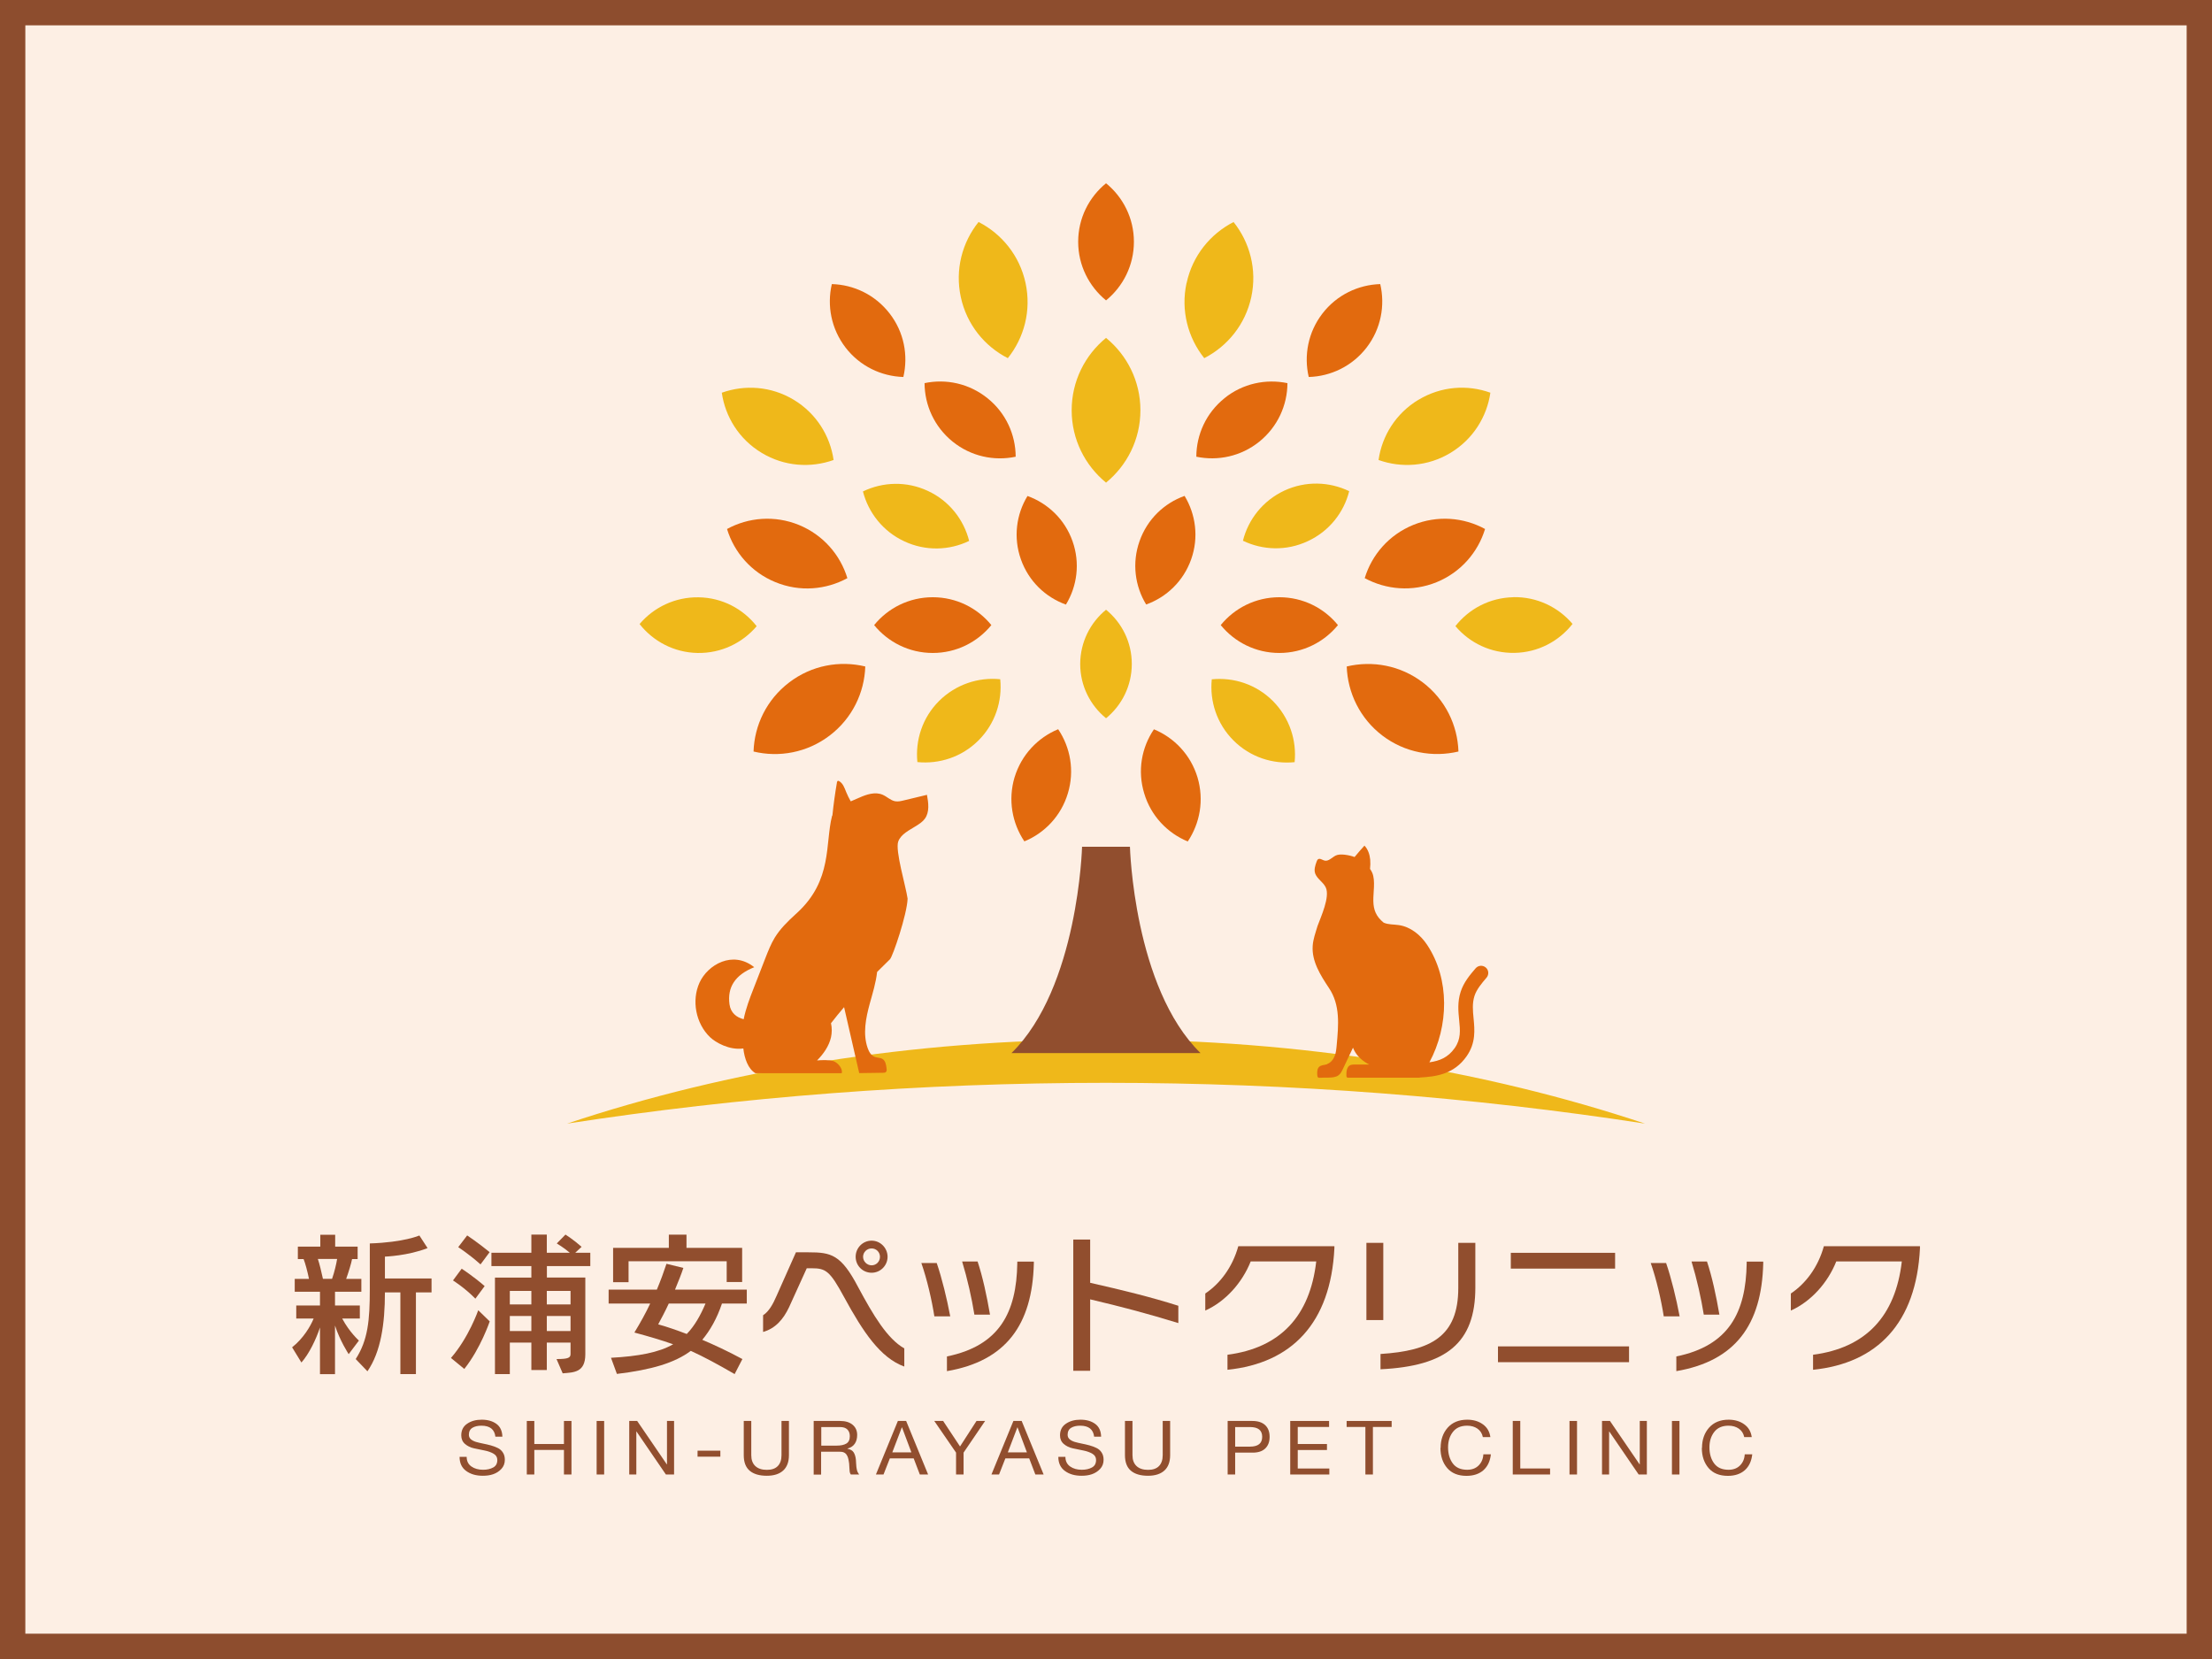 <?xml version="1.0" encoding="UTF-8"?> <svg xmlns="http://www.w3.org/2000/svg" id="_レイヤー_2" viewBox="0 0 261.93 196.45"><rect x="0" y="0" width="261.93" height="196.45" fill="#333333" stroke="none"/><g id="_文字"><rect x="1.5" y="1.5" width="258.93" height="193.45" style="fill:#fdefe4; stroke-width:0px;"></rect><path d="m258.93,3v190.45H3V3h255.93m3-3H0v196.45h261.93V0h0Z" style="fill:#8d4d2e; stroke-width:0px;"></path><path d="m158.43,74.02c-1.64,2.01-4.14,3.3-6.94,3.3s-5.29-1.28-6.94-3.3c1.64-2.02,4.14-3.3,6.94-3.3s5.3,1.28,6.94,3.3Z" style="fill:#e26a0e; stroke-width:0px;"></path><path d="m127.67,28.63c0,2.8,1.29,5.29,3.3,6.94,2.01-1.64,3.3-4.14,3.3-6.94s-1.29-5.29-3.3-6.93c-2.01,1.64-3.3,4.13-3.3,6.93Z" style="fill:#e26a0e; stroke-width:0px;"></path><path d="m127.91,78.62c0,2.6,1.19,4.9,3.06,6.43,1.86-1.52,3.05-3.83,3.05-6.43s-1.19-4.9-3.05-6.42c-1.86,1.52-3.05,3.83-3.06,6.42Z" style="fill:#efb81a; stroke-width:0px;"></path><path d="m179.21,70.72c-2.8.05-5.27,1.38-6.87,3.42,1.68,1.99,4.2,3.22,7,3.17,2.8-.05,5.27-1.39,6.87-3.43-1.68-1.98-4.2-3.22-7-3.17Z" style="fill:#efb81a; stroke-width:0px;"></path><path d="m167.96,47.34c-2.67,1.61-4.32,4.27-4.72,7.13,2.72.97,5.84.77,8.51-.84,2.67-1.61,4.32-4.27,4.73-7.13-2.72-.98-5.84-.77-8.51.84Z" style="fill:#efb81a; stroke-width:0px;"></path><path d="m144.99,47.16c-2.18,1.75-3.32,4.32-3.33,6.92,2.54.53,5.29-.03,7.47-1.79,2.17-1.76,3.31-4.32,3.32-6.92-2.54-.53-5.29.03-7.47,1.79Z" style="fill:#e26a0e; stroke-width:0px;"></path><path d="m134.94,64.07c-.92,2.59-.55,5.33.78,7.51,2.4-.86,4.41-2.75,5.33-5.35.92-2.59.54-5.33-.78-7.51-2.41.86-4.41,2.75-5.33,5.35h0Z" style="fill:#e26a0e; stroke-width:0px;"></path><path d="m121.67,58.73c-1.33,2.18-1.7,4.92-.78,7.51.92,2.6,2.93,4.49,5.33,5.35,1.33-2.18,1.7-4.92.78-7.51-.92-2.6-2.93-4.48-5.33-5.35h0Z" style="fill:#e26a0e; stroke-width:0px;"></path><path d="m103.51,74.02c1.64,2.01,4.14,3.3,6.94,3.3s5.29-1.28,6.94-3.3c-1.64-2.02-4.14-3.3-6.94-3.3s-5.3,1.28-6.94,3.3Z" style="fill:#e26a0e; stroke-width:0px;"></path><path d="m75.73,73.89c1.6,2.04,4.08,3.38,6.87,3.43,2.8.05,5.32-1.19,7-3.17-1.6-2.04-4.07-3.38-6.87-3.42-2.8-.05-5.32,1.19-7,3.17Z" style="fill:#efb81a; stroke-width:0px;"></path><path d="m85.47,46.5c.41,2.86,2.05,5.52,4.73,7.13,2.67,1.61,5.78,1.81,8.51.84-.41-2.86-2.05-5.52-4.72-7.13-2.67-1.61-5.79-1.81-8.51-.84Z" style="fill:#efb81a; stroke-width:0px;"></path><path d="m109.48,45.37c.01,2.6,1.15,5.16,3.32,6.92,2.18,1.76,4.93,2.33,7.47,1.79-.01-2.6-1.15-5.17-3.33-6.92-2.18-1.76-4.93-2.33-7.47-1.79Z" style="fill:#e26a0e; stroke-width:0px;"></path><path d="m159.76,58.17c-.63,2.51-2.36,4.74-4.9,5.91-2.53,1.19-5.34,1.08-7.68-.05.63-2.52,2.36-4.74,4.89-5.93,2.54-1.18,5.34-1.07,7.69.06Z" style="fill:#efb81a; stroke-width:0px;"></path><path d="m140.64,99.64c-2.39-.99-4.35-3.01-5.15-5.69-.82-2.68-.31-5.44,1.15-7.59,2.4.99,4.35,3.01,5.16,5.69.8,2.69.29,5.44-1.16,7.6h0Z" style="fill:#e26a0e; stroke-width:0px;"></path><path d="m120.14,92.04c.81-2.67,2.76-4.7,5.16-5.69,1.45,2.15,1.96,4.92,1.15,7.59-.8,2.68-2.76,4.71-5.15,5.69-1.45-2.16-1.96-4.91-1.16-7.6h0Z" style="fill:#e26a0e; stroke-width:0px;"></path><path d="m168.48,80.81c-2.67-2.03-5.98-2.61-9.01-1.89.11,3.11,1.56,6.15,4.22,8.18,2.67,2.03,5.99,2.61,9.01,1.89-.1-3.11-1.55-6.15-4.22-8.18Z" style="fill:#e26a0e; stroke-width:0px;"></path><path d="m140.5,33.52c-.7,3.25.17,6.48,2.1,8.89,2.75-1.41,4.87-3.99,5.57-7.24.7-3.25-.18-6.48-2.1-8.88-2.75,1.41-4.87,3.99-5.56,7.23Z" style="fill:#efb81a; stroke-width:0px;"></path><path d="m102.18,58.18c.64,2.51,2.36,4.74,4.9,5.92,2.54,1.19,5.35,1.08,7.68-.05-.64-2.52-2.35-4.74-4.89-5.92-2.53-1.18-5.34-1.07-7.68.06h0Z" style="fill:#efb81a; stroke-width:0px;"></path><path d="m89.23,88.99c3.02.73,6.34.14,9.01-1.89,2.67-2.03,4.12-5.07,4.22-8.18-3.02-.73-6.34-.15-9.01,1.89-2.67,2.03-4.12,5.07-4.22,8.18Z" style="fill:#e26a0e; stroke-width:0px;"></path><path d="m115.87,26.29c-1.93,2.41-2.8,5.63-2.1,8.88.7,3.26,2.82,5.84,5.57,7.24,1.93-2.41,2.8-5.63,2.1-8.89-.7-3.25-2.82-5.83-5.56-7.23Z" style="fill:#efb81a; stroke-width:0px;"></path><path d="m130.97,40.01c2.48,2.03,4.07,5.11,4.07,8.57s-1.59,6.54-4.07,8.57c-2.48-2.03-4.07-5.11-4.07-8.57s1.59-6.54,4.07-8.57Z" style="fill:#efb81a; stroke-width:0px;"></path><path d="m150.73,83.01c-1.98-1.98-4.65-2.83-7.24-2.57-.26,2.58.59,5.26,2.57,7.24,1.98,1.98,4.66,2.83,7.24,2.57.26-2.58-.6-5.25-2.57-7.24Z" style="fill:#efb81a; stroke-width:0px;"></path><path d="m167.34,62.16c-2.88,1.18-4.9,3.54-5.74,6.3,2.53,1.37,5.63,1.65,8.51.48,2.87-1.17,4.9-3.54,5.74-6.3-2.53-1.38-5.63-1.65-8.51-.48h0Z" style="fill:#e26a0e; stroke-width:0px;"></path><path d="m156.59,37.13c-1.7,2.21-2.21,4.97-1.62,7.51,2.6-.07,5.14-1.27,6.85-3.48,1.71-2.22,2.21-4.99,1.62-7.52-2.6.08-5.14,1.27-6.85,3.49Z" style="fill:#e26a0e; stroke-width:0px;"></path><path d="m108.63,90.24c2.58.26,5.26-.59,7.24-2.57,1.98-1.98,2.83-4.66,2.57-7.24-2.58-.26-5.25.6-7.24,2.57-1.98,1.98-2.83,4.65-2.57,7.24Z" style="fill:#efb81a; stroke-width:0px;"></path><path d="m86.09,62.64c.84,2.76,2.87,5.13,5.74,6.3,2.88,1.18,5.98.9,8.51-.48-.84-2.76-2.87-5.12-5.74-6.3-2.87-1.17-5.98-.9-8.51.48Z" style="fill:#e26a0e; stroke-width:0px;"></path><path d="m98.5,33.64c-.59,2.53-.08,5.29,1.62,7.51,1.71,2.22,4.25,3.41,6.85,3.49.59-2.54.09-5.3-1.62-7.51-1.71-2.22-4.25-3.42-6.85-3.49h0Z" style="fill:#e26a0e; stroke-width:0px;"></path><path d="m130.97,128.22c22,0,43.37,1.68,63.82,4.83-19.03-6.35-40.75-9.96-63.82-9.96s-44.79,3.61-63.82,9.96c20.45-3.15,41.82-4.83,63.82-4.83Z" style="fill:#efb81a; stroke-width:0px;"></path><path d="m133.8,100.27h-5.67s-.44,16.67-8.36,24.43h22.39c-7.92-7.76-8.36-24.43-8.36-24.43Z" style="fill:#914e2e; stroke-width:0px;"></path><path d="m109.76,94.12c-.92.22-1.84.44-2.75.66-.33.08-.67.16-1.01.1-.55-.1-.97-.55-1.48-.77-.88-.38-1.89-.05-2.76.34-.29.13-.65.27-1.02.44-.21-.36-.39-.73-.55-1.12-.19-.48-.38-1.03-.84-1.28-.03-.02-.07-.03-.1-.03-.1,0-.14.12-.15.22-.22,1.28-.4,2.57-.53,3.86-.02.03-.04.07-.05.1-.83,3.26.08,7.58-4.12,11.44-.08.07-.15.14-.23.21h0c-.91.83-1.79,1.7-2.43,2.74-.45.74-.77,1.56-1.09,2.37-.47,1.21-.94,2.42-1.41,3.63-.47,1.19-.93,2.41-1.18,3.66-.84-.21-1.54-.75-1.68-1.77-.27-2.01.65-3.48,2.93-4.39-2.54-2.03-5.51-.3-6.48,1.83-.96,2.12-.44,4.83,1.24,6.45.65.62,2.29,1.58,3.95,1.34.13,1.19.57,2.43,1.43,2.93h10.22c.16-.55-.48-1.24-.95-1.42-.47-.18-1.47-.14-1.97-.09.76-.77,1.41-1.69,1.65-2.74.12-.54.12-1.13,0-1.67.5-.65,1.02-1.28,1.55-1.9.6,2.6,1.19,5.21,1.79,7.81.94-.01,1.88-.02,2.82-.04.12,0,.25,0,.34-.09.11-.1.1-.27.08-.42-.05-.42-.12-.91-.49-1.13-.27-.16-.62-.13-.91-.24-.44-.16-.69-.62-.84-1.05-.59-1.68-.22-3.54.25-5.26.34-1.23.73-2.48.87-3.75.5-.5,1.01-1,1.52-1.5.33-.32,2.03-5.32,2.09-7.18-.21-1.48-1.49-5.69-1.11-6.76.32-.89,1.32-1.34,2.12-1.85.38-.24.77-.49,1.03-.85.58-.79.43-1.88.25-2.85h0Z" style="fill:#e26a0e; stroke-width:0px;"></path><path d="m157.13,126c.42-.14.73-.51.9-.92s.21-.86.25-1.3c.22-2.42.44-4.76-.91-6.78-1.01-1.52-2.06-3.18-1.93-5,.05-.76.31-1.48.53-2.21h0c.02-.05.03-.11.05-.16h0c.37-1.03,1.49-3.41.97-4.54-.29-.63-1-.99-1.25-1.64-.17-.47,0-.98.17-1.44.04-.1.08-.2.16-.26.22-.16.5.08.76.15.49.13.89-.38,1.35-.6.52-.25,1.59-.05,2.22.18.38-.46.77-.91,1.17-1.35.42.44.62,1.05.68,1.66.03.37.02.74-.02,1.1.11.15.2.31.27.48.38.92.1,2.33.12,3.31.02,1.05.31,1.83,1.22,2.57.55.25,1.19.2,1.79.29,1.39.2,2.58,1.16,3.36,2.34,2.7,4.06,2.57,9.64.27,13.91,1.2-.17,2.2-.56,2.99-1.68.75-1.07.66-2.08.53-3.35-.1-.99-.21-2.12.18-3.32.36-1.13,1.11-2.01,1.77-2.78.31-.36.84-.4,1.2-.1s.4.84.1,1.2c-.59.69-1.19,1.4-1.44,2.19-.27.86-.19,1.73-.1,2.64.13,1.36.28,2.91-.83,4.49-1.48,2.11-3.58,2.41-5.55,2.51,0,0-.01.02-.02.02h-8.43c-.05,0-.11,0-.15-.03-.07-.04-.08-.14-.08-.21-.02-.48.04-1.08.49-1.26.14-.05.29-.05.44-.06.59,0,1.18,0,1.77,0-.73-.37-1.39-.93-1.77-1.66-.06-.11-.11-.22-.15-.33-.39.83-.78,1.66-1.18,2.49-.14.29-.28.59-.54.78-.33.24-.77.26-1.18.27-.34,0-.69,0-1.04.02-.07,0-.14,0-.19-.04-.08-.05-.09-.16-.1-.26-.02-.35-.03-.76.23-1,.24-.22.62-.2.93-.3h0Z" style="fill:#e26a0e; stroke-width:0px;"></path><path d="m59.5,170.12h-.84c-.1-.86-.65-1.3-1.65-1.3-.43,0-.79.08-1.07.25-.28.17-.42.45-.42.83,0,.21.08.38.23.52.16.14.36.24.61.32.25.07.53.14.84.2.31.06.61.13.91.21.3.08.58.19.83.31.25.12.46.3.61.54.16.24.23.53.23.86,0,.43-.14.79-.41,1.08s-.6.5-.98.63-.78.18-1.22.18c-.8,0-1.45-.19-1.97-.57-.52-.38-.78-.94-.78-1.67h.84c0,.5.19.88.56,1.14.37.26.83.39,1.38.39.47,0,.87-.09,1.2-.27s.49-.47.49-.89c0-.32-.15-.57-.44-.74s-.65-.3-1.06-.38-.84-.17-1.26-.26-.78-.27-1.07-.52c-.29-.25-.44-.59-.44-1.02,0-.6.24-1.07.71-1.38.47-.32,1.04-.47,1.71-.47.72,0,1.3.17,1.75.5.45.33.68.84.7,1.51h0Z" style="fill:#914e2e; stroke-width:0px;"></path><path d="m62.38,174.6v-6.34h.89v2.73h3.51v-2.73h.89v6.34h-.89v-2.91h-3.51v2.91h-.89Z" style="fill:#914e2e; stroke-width:0px;"></path><path d="m70.65,174.6v-6.34h.89v6.34h-.89Z" style="fill:#914e2e; stroke-width:0px;"></path><path d="m74.51,174.6v-6.34h.94l3.51,5.14h.02v-5.14h.84v6.34h-.97l-3.48-5.09h-.02v5.09h-.84Z" style="fill:#914e2e; stroke-width:0px;"></path><path d="m82.6,172.49v-.71h2.7v.71h-2.7Z" style="fill:#914e2e; stroke-width:0px;"></path><path d="m93.42,168.26v4.05c0,.8-.23,1.41-.68,1.82s-1.1.62-1.94.62c-.88,0-1.56-.2-2.03-.6-.47-.4-.7-1.01-.7-1.84v-4.05h.89v4.05c0,.56.16.99.48,1.29s.77.45,1.37.45c.57,0,1-.15,1.29-.45s.44-.73.44-1.29v-4.05h.89Z" style="fill:#914e2e; stroke-width:0px;"></path><path d="m96.35,174.6v-6.34h3.13c.63,0,1.12.15,1.48.45.36.3.54.7.54,1.21,0,.4-.09.75-.28,1.03-.19.28-.48.48-.87.58v.02c.35.07.59.21.73.42.14.22.23.51.27.88,0,.05.01.17.02.36s.02.32.03.41c0,.09.03.2.05.34s.06.26.11.36c.05.1.11.19.18.28h-.99c-.07-.08-.12-.2-.14-.36s-.03-.36-.04-.6c0-.24-.03-.44-.06-.6-.03-.18-.06-.33-.1-.44-.03-.11-.09-.23-.17-.35s-.19-.21-.33-.27-.31-.08-.52-.08h-2.16v2.71h-.89Zm.89-3.42h1.85c.47,0,.85-.08,1.12-.24.28-.16.42-.46.42-.88,0-.33-.1-.6-.29-.79-.2-.2-.49-.29-.89-.29h-2.2v2.21Z" style="fill:#914e2e; stroke-width:0px;"></path><path d="m103.72,174.6l2.6-6.34h.98l2.6,6.34h-.98l-.73-1.91h-2.82l-.75,1.91h-.91Zm1.94-2.62h2.26l-1.11-2.96h-.02l-1.13,2.96h0Z" style="fill:#914e2e; stroke-width:0px;"></path><path d="m116.65,168.26l-2.55,3.75v2.59h-.89v-2.59l-2.58-3.75h1.05l2,3.02,1.95-3.02s1.01,0,1.01,0Z" style="fill:#914e2e; stroke-width:0px;"></path><path d="m117.4,174.6l2.6-6.34h.98l2.6,6.34h-.98l-.73-1.91h-2.82l-.75,1.91h-.91Zm1.94-2.62h2.26l-1.11-2.96h-.02l-1.13,2.96h0Z" style="fill:#914e2e; stroke-width:0px;"></path><path d="m130.4,170.12h-.84c-.1-.86-.65-1.3-1.65-1.3-.43,0-.79.08-1.07.25-.28.17-.42.45-.42.83,0,.21.08.38.23.52.16.14.36.24.61.32.25.07.53.14.84.2.31.06.61.13.91.21.3.08.58.19.83.31.25.12.46.3.61.54.16.24.23.53.23.86,0,.43-.14.79-.41,1.08s-.6.5-.98.63-.78.18-1.22.18c-.8,0-1.45-.19-1.97-.57-.52-.38-.78-.94-.78-1.67h.84c0,.5.19.88.56,1.14.37.26.83.39,1.38.39.47,0,.87-.09,1.2-.27s.49-.47.49-.89c0-.32-.15-.57-.44-.74s-.65-.3-1.06-.38-.84-.17-1.26-.26-.78-.27-1.07-.52c-.29-.25-.44-.59-.44-1.02,0-.6.24-1.07.71-1.38.47-.32,1.04-.47,1.71-.47.72,0,1.3.17,1.75.5.45.33.68.84.7,1.51h0Z" style="fill:#914e2e; stroke-width:0px;"></path><path d="m138.56,168.26v4.05c0,.8-.23,1.41-.68,1.82s-1.1.62-1.94.62c-.88,0-1.56-.2-2.03-.6-.47-.4-.7-1.01-.7-1.84v-4.05h.89v4.05c0,.56.16.99.48,1.29s.77.45,1.37.45c.57,0,1-.15,1.29-.45s.44-.73.44-1.29v-4.05h.89Z" style="fill:#914e2e; stroke-width:0px;"></path><path d="m145.37,174.6v-6.34h2.92c.66,0,1.16.16,1.52.49.35.33.53.79.53,1.39s-.18,1.06-.53,1.39c-.35.33-.86.49-1.52.48h-2.03v2.59h-.89Zm.89-5.63v2.33h1.74c.97,0,1.46-.38,1.46-1.16s-.48-1.16-1.46-1.16h-1.74Z" style="fill:#914e2e; stroke-width:0px;"></path><path d="m152.78,174.6v-6.34h4.6v.71h-3.71v2.02h3.46v.71h-3.46v2.19h3.74v.71h-4.63Z" style="fill:#914e2e; stroke-width:0px;"></path><path d="m161.68,174.6v-5.63h-2.22v-.71h5.33v.71h-2.22v5.63h-.89Z" style="fill:#914e2e; stroke-width:0px;"></path><path d="m170.59,171.45c0-.97.28-1.76.83-2.39.56-.63,1.33-.95,2.32-.95.72,0,1.34.18,1.84.54.51.36.81.87.9,1.52h-.89c-.09-.44-.31-.77-.64-1-.33-.23-.74-.35-1.22-.35-.75,0-1.31.25-1.69.74-.38.49-.57,1.1-.57,1.82,0,.78.19,1.41.56,1.91s.94.75,1.7.75c.57,0,1.02-.17,1.36-.51s.53-.78.56-1.32h.89c-.09.81-.38,1.43-.88,1.88-.5.44-1.17.67-2.01.67-.99,0-1.75-.31-2.28-.92-.53-.62-.8-1.41-.8-2.38h0Z" style="fill:#914e2e; stroke-width:0px;"></path><path d="m179.13,174.6v-6.34h.89v5.63h3.53v.71s-4.41,0-4.41,0Z" style="fill:#914e2e; stroke-width:0px;"></path><path d="m185.85,174.6v-6.34h.89v6.34h-.89Z" style="fill:#914e2e; stroke-width:0px;"></path><path d="m189.7,174.6v-6.34h.94l3.51,5.14h.02v-5.14h.84v6.34h-.97l-3.48-5.09h-.02v5.09h-.84,0Z" style="fill:#914e2e; stroke-width:0px;"></path><path d="m197.98,174.6v-6.34h.89v6.34h-.89Z" style="fill:#914e2e; stroke-width:0px;"></path><path d="m201.54,171.45c0-.97.28-1.76.83-2.39.56-.63,1.33-.95,2.32-.95.72,0,1.34.18,1.84.54.51.36.81.87.9,1.52h-.89c-.09-.44-.31-.77-.64-1-.33-.23-.74-.35-1.22-.35-.75,0-1.31.25-1.69.74-.38.49-.57,1.1-.57,1.82,0,.78.19,1.41.56,1.91s.94.75,1.7.75c.57,0,1.02-.17,1.36-.51s.53-.78.56-1.32h.89c-.09.81-.38,1.43-.88,1.88-.5.44-1.17.67-2.01.67-.99,0-1.75-.31-2.28-.92-.53-.62-.8-1.41-.8-2.38h0Z" style="fill:#914e2e; stroke-width:0px;"></path><path d="m37.89,162.71v-5.52c-.46,1.39-1.28,3.12-2.2,4.15l-1.1-1.8c1.34-1.06,2.18-2.5,2.55-3.41h-2.06v-1.54h2.81v-1.63h-2.99v-1.52h1.69c-.18-.88-.44-1.85-.64-2.35h-.68v-1.47h2.66v-1.41h1.76v1.41h2.66v1.47h-.66c-.09.49-.4,1.52-.7,2.35h1.8v1.52h-3.12v1.63h2.94v1.54h-2.09c.86,1.62,1.98,2.61,1.98,2.61l-1.21,1.61s-1.05-1.6-1.62-3.39v5.76h-1.78,0Zm1.43-11.28c.28-.79.51-1.78.6-2.35h-2.28c.18.53.42,1.51.6,2.35h1.07Zm8.09,11.28v-9.67h-1.83c0,3.72-.48,7.03-2.07,9.34l-1.39-1.45c1.45-2.24,1.67-4.59,1.67-8.24v-5.45c4.05-.13,5.87-.94,5.87-.94l.97,1.49c-2.33.92-5.05,1.01-5.05,1.01v2.59h5.52v1.65h-1.85v9.67h-1.83,0Z" style="fill:#914e2e; stroke-width:0px;"></path><path d="m53.4,160.8c2.11-2.42,3.23-5.65,3.23-5.65l1.36,1.32s-1.08,3.21-3.01,5.63l-1.58-1.3h0Zm2.88-7.03c-1.25-1.28-2.64-2.15-2.64-2.15l1.03-1.39s1.36.88,2.72,2.06l-1.1,1.49h0Zm.62-4.05c-1.38-1.23-2.64-2.04-2.64-2.04l1.06-1.39s1.32.88,2.66,1.98c0,0-1.08,1.45-1.08,1.45Zm8.99,11.21c1.41,0,1.67-.15,1.67-.61v-1.34h-2.81v3.25h-1.83v-3.25h-2.55v3.73h-1.76v-11.43h4.31v-1.36h-4.73v-1.58h4.73v-2.15h1.83v2.15h2.72c-.68-.59-1.54-1.1-1.54-1.1l1.03-1.05s.94.59,1.91,1.45l-.75.7h1.78v1.58h-5.14v1.36h4.55v9.08c0,2.17-1.36,2.15-2.68,2.26l-.73-1.69h0Zm-2.97-8.07h-2.55v1.6h2.55v-1.6Zm0,2.97h-2.55v1.78h2.55v-1.78Zm4.64-2.97h-2.81v1.6h2.81v-1.6Zm0,2.97h-2.81v1.78h2.81v-1.78Z" style="fill:#914e2e; stroke-width:0px;"></path><path d="m86.99,162.71c-2-1.16-3.67-2.06-5.19-2.75-1.91,1.43-4.66,2.24-8.75,2.73l-.7-1.91c3.25-.18,5.65-.62,7.36-1.6-1.38-.49-2.95-.95-4.59-1.39.68-1.12,1.34-2.29,1.87-3.43h-4.92v-1.65h5.71c.46-1.1.84-2.15,1.14-3.06l2,.49c-.22.68-.59,1.6-.99,2.57h8.5v1.65h-2.94c-.6,1.78-1.41,3.19-2.33,4.29,1.45.62,3.01,1.34,4.75,2.28,0,0-.92,1.78-.92,1.78Zm-.94-10.9v-2.46h-11.62v2.48h-1.83v-4.07h6.6v-1.56h2.09v1.56h6.59v4.05h-1.83Zm-6.86,2.55c-.42.92-.92,1.84-1.25,2.46,1.12.31,2.22.7,3.38,1.14.92-.94,1.63-2.2,2.22-3.6,0,0-4.35,0-4.35,0Z" style="fill:#914e2e; stroke-width:0px;"></path><path d="m107.06,161.81c-2.83-1.04-4.86-4.09-7.1-8.2-1.69-3.12-2.17-3.43-3.83-3.43h-.6l-2.09,4.6c-.68,1.45-1.63,2.53-3.08,2.94v-1.98c.7-.44,1.19-1.36,1.58-2.26l2.31-5.19h1.49c2.68,0,3.85.26,5.87,4.11,1.83,3.41,3.47,6.13,5.47,7.27v2.15h0Zm-3.85-11.1c-1.05,0-1.89-.84-1.89-1.89s.84-1.91,1.89-1.91,1.89.88,1.89,1.91-.84,1.89-1.89,1.89Zm.99-1.89c0-.55-.44-.99-.99-.99s-1.01.44-1.01.99.46,1.01,1.01,1.01.99-.44.99-1.01Z" style="fill:#914e2e; stroke-width:0px;"></path><path d="m110.64,155.87c-.29-1.87-.86-4.37-1.54-6.31h1.82c.62,1.8,1.21,4.24,1.6,6.31h-1.87Zm1.49,4.75c6.22-1.27,8.24-5.21,8.33-11.03v-.2h1.96v.22c-.18,7.27-3.32,11.56-10.29,12.75v-1.74Zm3.25-4.95c-.31-1.94-.83-4.26-1.45-6.29h1.83c.6,1.8,1.08,4.02,1.47,6.29h-1.85Z" style="fill:#914e2e; stroke-width:0px;"></path><path d="m139.53,156.67c-3.56-1.1-6.9-1.98-10.44-2.81v8.46h-2v-15.54h2v5.12c3.71.84,7.14,1.67,10.44,2.72v2.06Z" style="fill:#914e2e; stroke-width:0px;"></path><path d="m145.35,160.42c6.24-.81,9.76-4.55,10.51-11.05h-7.76c-1.01,2.53-2.97,4.73-5.38,5.82v-2.02c1.74-1.17,3.21-3.08,3.91-5.6h11.38v.24c-.44,8.86-5.05,13.61-12.66,14.39v-1.78h0Z" style="fill:#914e2e; stroke-width:0px;"></path><path d="m161.8,156.31v-9.14h2v9.14h-2Zm1.67,4.02c5.96-.38,9.21-2.06,9.21-7.82v-5.34h2.02v5.3c0,6.57-3.45,9.3-11.23,9.67v-1.82h0Z" style="fill:#914e2e; stroke-width:0px;"></path><path d="m177.38,161.3v-1.87h15.52v1.87h-15.52Zm1.52-11.08v-1.87h12.35v1.87h-12.35Z" style="fill:#914e2e; stroke-width:0px;"></path><path d="m197.01,155.87c-.29-1.87-.86-4.37-1.54-6.31h1.82c.62,1.8,1.21,4.24,1.6,6.31h-1.87Zm1.49,4.75c6.22-1.27,8.24-5.21,8.33-11.03v-.2h1.96v.22c-.18,7.27-3.32,11.56-10.29,12.75v-1.74Zm3.25-4.95c-.31-1.94-.83-4.26-1.45-6.29h1.83c.6,1.8,1.08,4.02,1.47,6.29h-1.85Z" style="fill:#914e2e; stroke-width:0px;"></path><path d="m214.69,160.42c6.24-.81,9.76-4.55,10.51-11.05h-7.76c-1.01,2.53-2.97,4.73-5.38,5.82v-2.02c1.74-1.17,3.21-3.08,3.91-5.6h11.38v.24c-.44,8.86-5.05,13.61-12.66,14.39v-1.78h0Z" style="fill:#914e2e; stroke-width:0px;"></path></g></svg> 